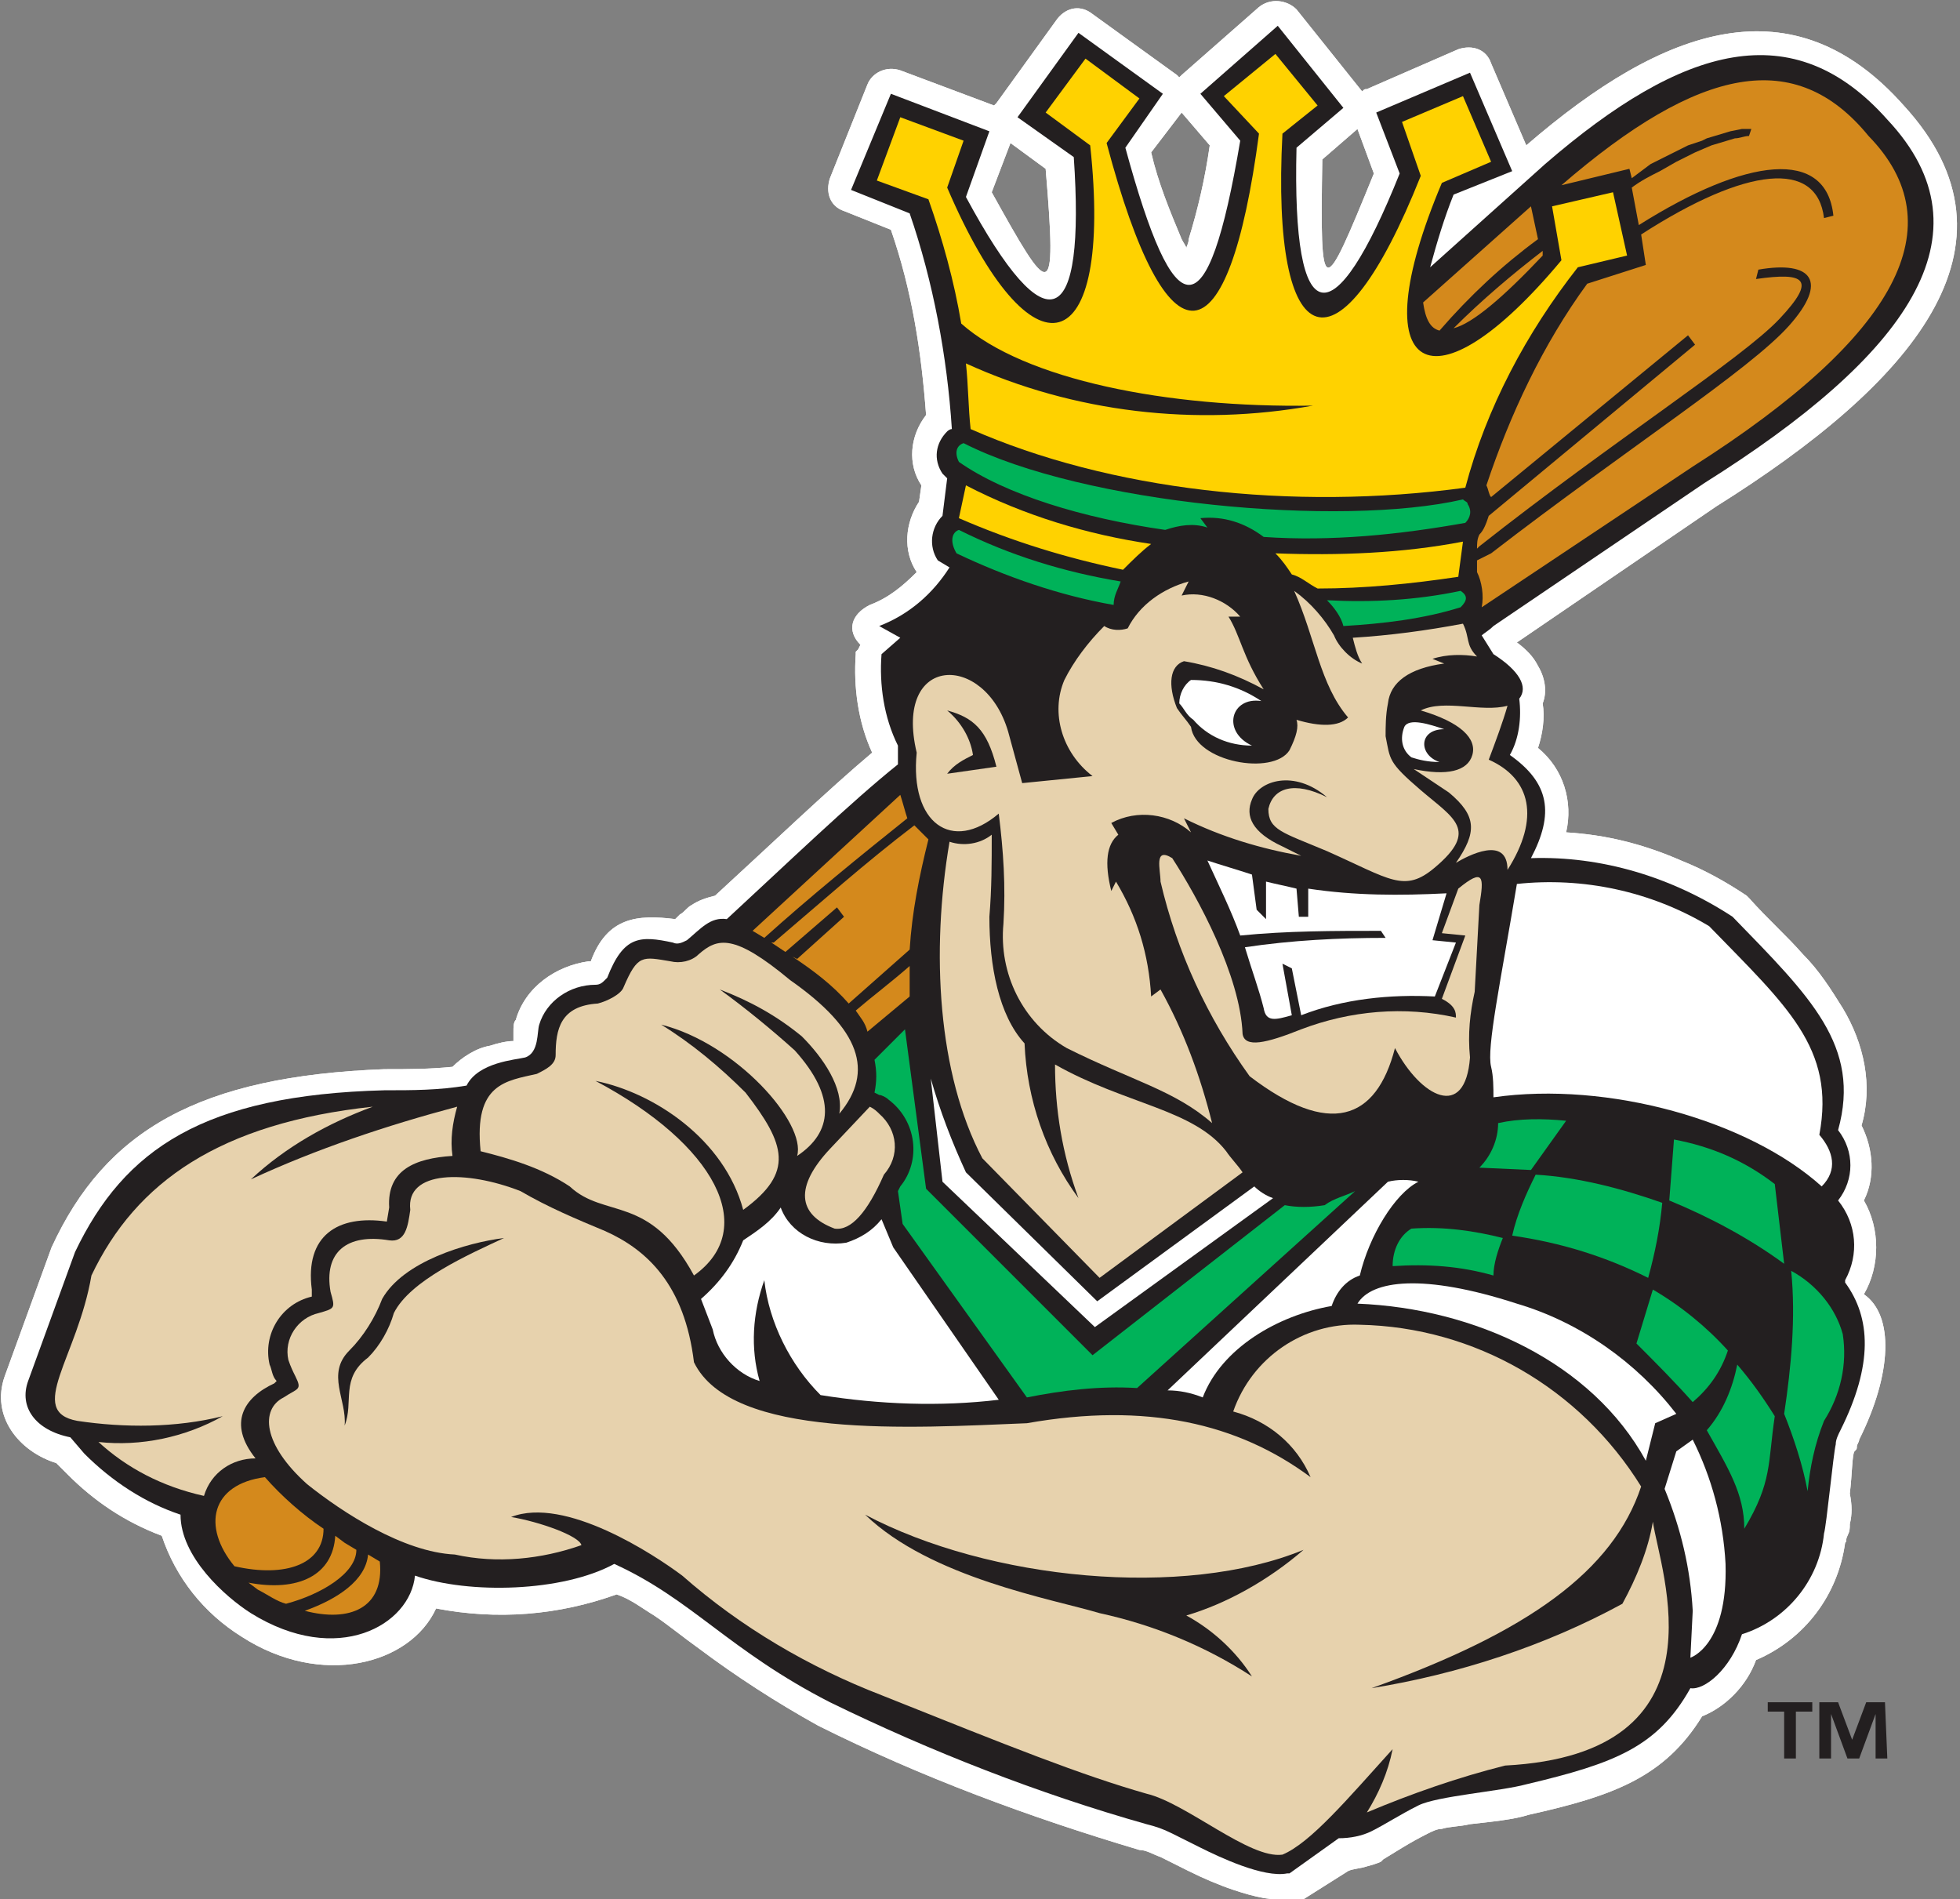 <svg xmlns="http://www.w3.org/2000/svg" viewBox="0 0 83.6 81"><rect x="0" y="0" width="83.6" height="81" fill="#808080" stroke="none"/><path d="M57.9 5.5l-1.5 1.3c-.1 6.1 0 6 2.2.6l-.7-1.9zm-7.5-.7l-1.3 1.7c.3 1.3.8 2.5 1.3 3.7.1.2.2.3.2.4 0-.1.1-.2.1-.4.4-1.3.7-2.6.9-4l-1.2-1.4zm-8.1 3.4c2.5 4.5 2.8 4.9 2.3-1l-1.5-1.1-.8 2.1zm.1-3.7l.1-.1L45.1.8c.4-.5 1-.6 1.5-.2l3.6 2.6.1.1.1-.1L53.7.3c.5-.4 1.2-.3 1.6.1l2.8 3.5c.1-.1.1-.1.2-.1l3.9-1.7c.6-.2 1.2 0 1.4.6l1.5 3.5c5.9-5.1 11.4-7 16.1-1.7 5.5 6 .3 11.9-8 17.1l-8.5 5.8c.4.3.7.6.9 1 .3.5.4 1.1.2 1.6.1.6 0 1.3-.2 1.9 1.1.9 1.5 2.3 1.2 3.6 1.7.1 3.3.5 4.9 1.2 1 .4 1.9.9 2.8 1.5l.1.1c.8.9 1.6 1.6 2.3 2.4.7.7 1.2 1.5 1.7 2.3.9 1.5 1.3 3.3.8 5 .5 1 .6 2.2.1 3.2.7 1.2.7 2.8 0 4 1.3.9 1.2 3.4-.2 6.2 0 .1-.1.2-.1.3 0 .1 0 .1-.1.2s-.1 1-.2 1.8c.1.5.1.9 0 1.3 0 .2 0 .3-.1.5s0 .2-.1.3c-.3 2.2-1.7 4.1-3.8 5-.4 1.1-1.3 2-2.3 2.4-1.6 2.6-3.8 3.4-7.4 4.2-.6.2-1.6.3-2.5.4-.4.1-.9.1-1.2.2-.2 0-.4.1-.6.2-.8.4-1.4.8-1.9 1.1l-.1.1s-.2.1-.6.2c-.3.1-.6.1-.8.2L55.6 81h-.4c-.9.1-1.7-.1-2.6-.4-.6-.2-1.3-.5-1.9-.8l-1.2-.6c-.3-.1-.6-.3-.9-.3-4.7-1.4-9.3-3.1-13.7-5.3-1.8-1-3.5-2.1-5.1-3.3-.7-.5-1.3-1-1.9-1.4-.5-.3-1-.7-1.6-.9-2.5.9-5.1 1.1-7.7.6-1.1 2.4-4.9 3.4-8.3 1.2-1.6-1-2.8-2.5-3.4-4.3-1.6-.6-2.9-1.5-4-2.6l-.5-.5c-1.6-.5-2.8-2-2.2-3.7l2-5.5c2.3-5 6.3-7.3 14.2-7.6 1 0 1.9 0 2.9-.1.4-.4 1-.8 1.6-.9.3-.1.7-.2 1-.2V44c0-.2 0-.4.1-.5.4-1.4 1.7-2.3 3.1-2.5h.1c.7-1.9 2-2 3.6-1.8l.2-.2c.2-.1.3-.3.5-.4.3-.2.6-.3 1-.4 2.4-2.2 4.8-4.5 6.7-6.1-.6-1.3-.8-2.8-.7-4.2v-.1l.1-.1.1-.2c-.6-.6-.4-1.3.4-1.7.8-.3 1.4-.8 2-1.4-.6-.9-.5-2.1.1-3l.1-.7c-.6-.9-.5-2.1.2-3-.2-2.7-.6-5.3-1.5-7.9L36 9c-.6-.2-.8-.8-.6-1.4l1.6-4c.2-.5.8-.8 1.4-.6l4 1.5z" fill="#fff"/><path d="M57.9 5.5l-1.5 1.3c-.1 6.1 0 6 2.2.6l-.7-1.9zm-7.5-.7l-1.3 1.7c.3 1.3.8 2.5 1.3 3.7.1.2.2.3.2.4 0-.1.1-.2.1-.4.4-1.3.7-2.6.9-4l-1.2-1.4zm-8.1 3.4c2.5 4.5 2.8 4.9 2.3-1l-1.5-1.1-.8 2.1zm.1-3.7l.1-.1L45.1.8c.4-.5 1-.6 1.5-.2l3.6 2.6.1.1.1-.1L53.7.3c.5-.4 1.2-.3 1.6.1l2.8 3.5c.1-.1.1-.1.2-.1l3.9-1.7c.6-.2 1.2 0 1.4.6l1.5 3.5c5.9-5.1 11.4-7 16.1-1.7 5.5 6 .3 11.9-8 17.1l-8.5 5.8c.4.3.7.6.9 1 .3.5.4 1.1.2 1.6.1.6 0 1.3-.2 1.9 1.1.9 1.5 2.3 1.2 3.6 1.7.1 3.3.5 4.9 1.2 1 .4 1.9.9 2.8 1.5l.1.1c.8.9 1.6 1.6 2.3 2.4.7.7 1.2 1.5 1.7 2.3.9 1.5 1.3 3.3.8 5 .5 1 .6 2.2.1 3.2.7 1.2.7 2.8 0 4 1.3.9 1.2 3.4-.2 6.2 0 .1-.1.2-.1.3 0 .1 0 .1-.1.2s-.1 1-.2 1.8c.1.5.1.9 0 1.3 0 .2 0 .3-.1.5s0 .2-.1.3c-.3 2.2-1.7 4.1-3.8 5-.4 1.1-1.3 2-2.3 2.4-1.6 2.6-3.8 3.4-7.4 4.2-.6.2-1.6.3-2.5.4-.4.1-.9.1-1.2.2-.2 0-.4.1-.6.2-.8.4-1.4.8-1.9 1.1l-.1.1s-.2.1-.6.2c-.3.1-.6.1-.8.2L55.6 81h-.4c-.9.1-1.7-.1-2.6-.4-.6-.2-1.3-.5-1.9-.8l-1.2-.6c-.3-.1-.6-.3-.9-.3-4.7-1.4-9.3-3.1-13.7-5.3-1.8-1-3.5-2.1-5.1-3.3-.7-.5-1.3-1-1.9-1.4-.5-.3-1-.7-1.6-.9-2.5.9-5.1 1.1-7.7.6-1.1 2.4-4.9 3.4-8.3 1.2-1.6-1-2.8-2.5-3.4-4.3-1.6-.6-2.9-1.5-4-2.6l-.5-.5c-1.6-.5-2.8-2-2.2-3.7l2-5.5c2.3-5 6.3-7.3 14.2-7.6 1 0 1.9 0 2.9-.1.4-.4 1-.8 1.6-.9.3-.1.7-.2 1-.2V44c0-.2 0-.4.1-.5.4-1.4 1.7-2.3 3.1-2.5h.1c.7-1.9 2-2 3.6-1.8l.2-.2c.2-.1.3-.3.5-.4.3-.2.6-.3 1-.4 2.4-2.2 4.8-4.5 6.7-6.1-.6-1.3-.8-2.8-.7-4.2v-.1l.1-.1.1-.2c-.6-.6-.4-1.3.4-1.7.8-.3 1.4-.8 2-1.4-.6-.9-.5-2.1.1-3l.1-.7c-.6-.9-.5-2.1.2-3-.2-2.7-.6-5.3-1.5-7.9L36 9c-.6-.2-.8-.8-.6-1.4l1.6-4c.2-.5.8-.8 1.4-.6l4 1.5z" fill="#fff"/><path d="M63.2 27.1l.5.8c1.1.7 1.5 1.4 1.1 1.9.1.8 0 1.7-.4 2.4 1.7 1.2 1.9 2.5.9 4.4 3-.1 6 .8 8.6 2.5 3.3 3.4 5.5 5.5 4.5 9.1.7.9.7 2.1 0 3 .8 1 .9 2.3.3 3.4v.1c1.1 1.5 1.2 3.5-.2 6.3-.1.2-.2.4-.2.6-.1.4-.4 3.5-.5 3.8-.2 2-1.6 3.7-3.5 4.3-.5 1.5-1.6 2.4-2.2 2.3-1.4 2.5-3.2 3.2-7 4.1-1.1.3-3.8.5-4.6.9s-1.4.8-2 1.1c-.4.2-.9.3-1.4.3L55 79.9h-.1c-1 .2-2.9-.7-3.7-1.1l-1.2-.6c-.4-.2-.7-.3-1.1-.4-4.6-1.3-9.2-3.1-13.5-5.2-4.3-2.2-5.9-4.4-9.2-5.9-2.2 1.2-6.2 1.3-8.5.5-.2 2.1-3.3 3.9-7 1.6-1.1-.7-3-2.4-3-4.2-1.5-.5-2.9-1.4-4.1-2.6l-.6-.7C1.5 61 .8 60 1.2 58.9l2-5.5c2.1-4.4 5.5-6.7 13.2-6.9 1.2 0 2.3 0 3.5-.2.5-1 2.1-1.1 2.5-1.2.6-.2.5-1.1.6-1.4.3-1 1.3-1.7 2.4-1.7.2 0 .3-.1.4-.2l.1-.1c.7-1.8 1.4-1.8 2.8-1.5.2.1.4 0 .6-.1.6-.5 1-1 1.7-.9 2.6-2.4 5.3-5 7.3-6.6v-.8c-.6-1.2-.8-2.6-.7-3.9l.8-.7-.9-.5c1.3-.5 2.3-1.4 3-2.5l-.5-.3c-.4-.6-.3-1.4.2-1.9l.2-1.6-.1-.1-.1-.1c-.4-.6-.3-1.3.2-1.8 0 0 .1-.1.2-.1-.2-3.1-.8-6.3-1.8-9.2l-2.5-1L38 4l4.2 1.6-1 2.8c3.5 6.5 5.1 5.6 4.6-1.7L43.4 5 46 1.4 49.6 4 48 6.3c2.1 7.7 3.5 8 4.9-.3l-1.7-2 3.3-2.9 2.8 3.5-2 1.7c-.2 8 1.6 8.1 4.4 1.1l-1-2.6 4-1.7 1.8 4.2-2.5 1c-.4 1-.7 2-1 3.1L65.9 7C71.8 1.9 76.5.6 80.5 5.1c4.6 4.9.8 10.1-7.8 15.5l-9 6.1c-.2.2-.4.3-.5.4" fill="#231f20"/><path d="M57.3 26.7c1.7-.1 3.4-.3 5-.8.3-.3.3-.5 0-.7-1.9.4-3.8.5-5.7.4.3.3.6.7.7 1.1m-9.5-1.9c-2.4-.4-4.7-1.1-6.9-2.2-.3.1-.4.5-.1 1 2.1 1 4.4 1.8 6.7 2.2 0-.4.2-.7.3-1" fill="#00b259"/><path d="M41.2 20.7c2.5 1.3 5.2 2.1 7.9 2.5-.4.3-.8.7-1.2 1.1-2.4-.5-4.7-1.2-7-2.2l.3-1.4zm21 3.9c-2 .3-4 .5-6 .5-.4-.2-.7-.5-1.1-.6-.2-.3-.4-.6-.7-.9 2.7.1 5.4 0 8-.5l-.2 1.5z" fill="#ffd200"/><path d="M60.2 32.3c-.4-.3-.5-.8-.3-1.3.2-.4 1.1-.1 1.7.1-1.1 0-1.1 1.1-.2 1.4-.5 0-.9-.1-1.2-.2" fill="#fff"/><path d="M63.5 32.4c1.8.8 2.2 2.5.8 4.7 0-1.5-1.7-.6-2.2-.3.9-1.3.9-2-.3-3l-1.5-1c1.4.3 2.3.1 2.5-.6s-.5-1.4-2.2-1.9c1-.5 2.6.1 3.7-.2-.2.7-.5 1.5-.8 2.3m-.6 9.9c-.2.9-.3 1.8-.2 2.8-.2 2.7-2.1 1.7-3.2-.4-.8 3.1-2.8 3.8-6.2 1.2-1.8-2.5-3.1-5.3-3.8-8.3 0-.5-.3-1.5.5-1 1.1 1.7 2.9 5 3 7.5.1.6 1 .4 2.5-.2 2.1-.8 4.4-1 6.6-.5 0-.2 0-.5-.6-.8l1-2.7-1-.1.7-1.9c1.1-.9 1.1-.5.9.7l-.2 3.7z" fill="#e7d2ad"/><path d="M55.5 43.3c1.8-.7 3.8-.9 5.7-.8l.9-2.3-1-.1.6-2c-2 .1-3.9.1-5.9-.2v1.2h-.4l-.1-1.2c-.4-.1-.9-.2-1.3-.3v1.6l-.4-.4-.2-1.5c-.6-.2-1.3-.4-1.9-.6.5 1.1 1 2.1 1.4 3.2 2-.2 4-.2 6-.2l.2.3c-2 0-4 .1-6 .4.3 1 .6 1.8.8 2.6.1.6.5.5 1.2.3l-.4-2.2.4.2.4 2z" fill="#fff"/><path d="M51.5 22.5l-.3-.4c1-.1 1.9.2 2.7.8 2.9.2 5.8-.1 8.6-.6.2-.2.3-.5.1-.8 0-.1-.1-.1-.2-.2-5.2 1.2-16.2.2-21.3-2.4-.3.1-.4.4-.2.8 2 1.4 5.3 2.4 8.8 2.9.6-.2 1.2-.3 1.8-.1" fill="#00b259"/><path d="M63.6 45.5c.1.4.1.9.1 1.3 4.9-.7 10.9 1 14 3.8.7-.7.5-1.5-.1-2.2.7-3.7-1.4-5.5-4.7-8.9-2.5-1.5-5.4-2.1-8.2-1.8-.7 4.2-1.3 7-1.1 7.8" fill="#fff"/><path d="M16.2 66.6l-.5-.3c-.1 1.1-1.3 1.9-2.7 2.4 1.9.5 3.4-.1 3.2-2.1z" fill="#d4891c"/><path d="M15.2 66.1l-.5-.3-.4-.3c-.1 1.7-1.6 2.4-3.7 2l.4.3c.4.2.8.5 1.2.6 1.5-.4 3-1.3 3-2.3z" fill="#d4891c"/><path d="M13.8 65.2c-.9-.6-1.8-1.4-2.5-2.2-2.3.3-2.7 2.1-1.3 3.8 2.2.5 3.8-.1 3.8-1.6z" fill="#d4891c"/><path d="M24.3 50.6c1.5 1.4 3.4.3 5.3 3.8 2.8-2 .9-5.6-4.2-8.3 2.5.5 5.5 2.5 6.3 5.5 2.2-1.6 1.8-2.8.1-5-1.1-1.1-2.3-2.1-3.6-2.9 3.2.8 6.2 4.2 5.8 5.6 1.5-1 1.7-2.5-.1-4.5-1-.9-2.1-1.8-3.2-2.6 1.3.5 2.4 1.1 3.5 2 .9.9 1.8 2.2 1.6 3.3 1.5-1.8.9-3.6-2.1-5.7-2.4-2-3.1-1.8-3.9-1.1-.3.3-.8.4-1.2.3-1.2-.2-1.4-.3-2 1.1-.1.3-.7.6-1.1.7-1.6.1-1.8 1.1-1.8 2.2 0 .4-.4.6-.8.8-1.3.3-2.7.4-2.4 3.3 1.2.3 2.6.7 3.8 1.5m11.3 1.8c.7.1 1.4-.7 2.1-2.3.7-.8.6-1.9-.2-2.6-.1-.1-.2-.2-.4-.3L35.4 49c-1.5 1.6-1.4 2.8.2 3.4" fill="#e7d2ad"/><path d="M50.3 30c0-.4.2-.8.5-1 1.1 0 2.1.3 3 .9-1.3-.2-1.7 1.3-.4 1.9-1 0-1.9-.4-2.5-1.1-.3-.2-.4-.5-.6-.7" fill="#fff"/><path d="M55.3 30.7c1 .3 1.8.3 2.2-.1-1.2-1.4-1.4-3.4-2.3-5.4.7.5 1.3 1.2 1.7 1.9.2.5.7 1 1.2 1.2-.2-.3-.3-.7-.4-1.1 1.6-.1 3.1-.3 4.7-.6.3.6.1.9.6 1.4-.6-.1-1.3-.1-1.9.1l.5.2c-1.5.2-2.3.8-2.4 1.7-.1.5-.1 1-.1 1.4.2 1 .1 1.1 1.5 2.3s2.5 1.7.6 3.3c-1.3 1.1-1.9.5-4.6-.7-1.9-.8-2.5-.9-2.5-1.8.2-.9 1.1-1.2 2.5-.5-1.4-1.2-2.9-.7-3.2.1-.3.7 0 1.4 1.3 2l.8.4c-1.7-.3-3.4-.8-5-1.6l.3.6c-.9-.8-2.3-1-3.4-.4l.3.5c-.5.4-.6 1.2-.3 2.4l.2-.4c.9 1.5 1.4 3.1 1.5 4.9l.4-.3c1 1.8 1.7 3.7 2.2 5.7-1.6-1.4-3.4-1.8-6.2-3.2-1.9-1.1-2.9-3.2-2.7-5.3.1-1.6 0-3.1-.2-4.7-2 1.7-3.8.4-3.5-2.6-1-4.2 2.9-4.3 3.9-.9l.6 2.2 3-.3c-1.3-1-1.8-2.7-1.2-4.1.4-.8 1-1.6 1.7-2.3.3.2.7.2 1 .1.5-1 1.5-1.7 2.6-2l-.3.6c.9-.2 1.9.2 2.5.9h-.5c.5.8.6 1.7 1.5 3.1-1.1-.6-2.2-1-3.4-1.2-.6.2-.7 1-.3 2 .2.3.4.5.6.8.2 1.5 3.5 2.1 4.2 1 .3-.6.4-1 .3-1.3" fill="#e7d2ad"/><path d="M39.7 46l.5 4.4 6.5 6.2 7.6-5.5c-.3-.1-.6-.3-.8-.5l-6.7 4.9-5.6-5.5c-.6-1.3-1.1-2.6-1.5-4m10.1 13.3c.5 0 1 .1 1.5.3.8-2.1 3.2-3.5 5.5-3.9.2-.6.6-1.1 1.2-1.3.4-1.7 1.5-3.5 2.5-4-.4-.1-.9-.1-1.3 0l-9.4 8.9z" fill="#fff"/><path d="M48.5 59.2c-1.6-.1-3.2.1-4.7.4l-5.3-7.4-.2-1.4.1-.2c.9-1.1.7-2.8-.5-3.7-.1-.1-.3-.2-.4-.2l-.2-.1c.1-.5.1-.9 0-1.4l1.3-1.3.9 6.8 7.1 7.1 8.2-6.4c.5.1 1.1.1 1.7 0 .4-.3.9-.4 1.3-.6l-9.3 8.4z" fill="#00b259"/><path d="M45 45.4c0 1.9.3 3.8 1 5.7-1.4-1.9-2.2-4.2-2.3-6.6-1.1-1.2-1.5-3.3-1.5-5.4.1-1.2.1-2.3.1-3.5-.5.4-1.2.5-1.8.3-.8 4.7-.5 9.9 1.4 13.5l5 5.1L53 50c-.2-.3-.5-.6-.7-.9-1.4-1.8-4.3-2-7.3-3.7" fill="#e7d2ad"/><path d="M40.4 33l2.1-.3c-.4-1.6-1-2.1-2.1-2.4.6.5 1 1.2 1.1 1.9-.4.2-.8.4-1.1.8" fill="#231f20"/><path d="M48.9 76.5c1.7.4 4.4 2.8 5.8 2.6 1.2-.5 2.8-2.4 4.7-4.5-.2 1-.6 1.9-1.1 2.7 1.9-.8 3.9-1.5 5.9-2 9.6-.5 6.6-8.3 6.3-10.4-.2 1.2-.7 2.4-1.3 3.5-3.3 1.8-7 3-10.7 3.6 6.7-2.4 10.3-5 11.5-8.6-2.6-4.2-7.1-6.8-12-6.9-2.4-.1-4.6 1.4-5.4 3.7 1.5.4 2.7 1.4 3.3 2.8-3.1-2.3-7-3.2-12.1-2.3-4.9.2-12.6.7-14.2-2.6-.4-3.3-2-4.8-3.8-5.6-1.2-.5-2.4-1-3.6-1.7-2.3-.9-4.9-.9-4.7.8-.1.7-.2 1.4-.9 1.3-1.8-.3-2.8.5-2.5 2.2.2.7.2.7-.5.9-.9.2-1.5 1.1-1.3 2 .1.3.2.5.3.7.3.6.1.5-.5.9-1 .5-.9 2 1 3.7 1.5 1.2 4.1 2.9 6.3 3 1.8.4 3.7.2 5.4-.4-.1-.4-1.8-1-3-1.2 2.3-.9 6.1 1.6 7.3 2.5 2.5 2.2 5.4 3.9 8.5 5.1 5.5 2.2 8.5 3.4 11.3 4.2" fill="#e7d2ad"/><path d="M50.6 68.9c1.1.6 2.1 1.5 2.8 2.6-2-1.3-4.2-2.2-6.5-2.7-2-.6-7.2-1.5-10-4.2 5.3 2.8 13.6 3.6 18.7 1.5-1.5 1.3-3.3 2.3-5 2.8" fill="#231f20"/><path d="M4.2 61.5c1.8.2 3.7-.2 5.3-1.1-2 .5-4.2.5-6.2.2-2.2-.4 0-2.7.6-6.2 1.9-4 5.5-6.5 12-7.2-1.9.7-3.7 1.7-5.2 3.1 2.8-1.3 5.8-2.3 8.8-3.1-.2.7-.3 1.4-.2 2.1-1.6.1-2.8.6-2.7 2.2l-.1.6c-2.1-.3-3.5.6-3.2 2.9v.3c-1.3.3-2.1 1.6-1.8 2.9.1.2.1.5.3.7l-.1.1c-1.3.6-2 1.7-.8 3.2-1 0-1.9.6-2.2 1.6-1.8-.4-3.3-1.2-4.5-2.3" fill="#e7d2ad"/><path d="M35 59.5c2.5.4 5.1.5 7.6.2l-4.5-6.5-.5-1.2c-.4.5-.9.8-1.5 1-1.2.2-2.4-.4-2.8-1.5-.4.6-1 1-1.6 1.4-.4 1-1 1.8-1.8 2.5l.5 1.3c.2 1 1 1.9 2 2.2-.4-1.4-.3-2.9.2-4.3.2 1.8 1.1 3.6 2.4 4.9" fill="#fff"/><path d="M62.5 20.8c.9-3.4 2.6-6.6 4.8-9.4l2.1-.5-.6-2.7-2.6.6.4 2.3c-5.5 6.6-8.6 5-5.1-3.3l2.1-.9-1.2-2.8-2.6 1.1.8 2.3c-3.5 8.8-6.4 7.8-5.9-1.8l1.5-1.2-1.8-2.2-2.2 1.8 1.5 1.6c-1.3 9.8-3.9 10.2-6.5.4l1.4-1.9-2.3-1.7-1.7 2.3 1.9 1.4c1 9.3-2.5 10.2-6.1 1.8l.7-2-2.7-1-1 2.7 2.2.8c.6 1.7 1.1 3.5 1.4 5.3 2.7 2.4 8.8 3.6 15 3.5-5 .9-10.2.3-14.8-1.8.1.9.1 1.9.2 2.8 5.9 2.6 13.7 3.5 21.1 2.5" fill="#ffd200"/><path d="M64.1 52.8c-.2.5-.4 1.1-.4 1.6-1.4-.4-2.8-.5-4.3-.4 0-.7.3-1.3.8-1.6 1.4-.1 2.7.1 3.9.4m2.7-5l-1.5 2.1-2.2-.1c.5-.5.8-1.2.8-1.9.9-.2 1.9-.2 2.9-.1m3.5 6.7c.3-1.1.5-2.1.6-3.2-1.7-.6-3.6-1.1-5.4-1.2-.4.8-.8 1.7-1 2.6 2.1.3 4 .9 5.8 1.8m1.1-5.9l-.2 2.6c1.7.7 3.4 1.6 4.9 2.7l-.4-3.4c-1.3-1-2.7-1.6-4.3-1.9m-.9 6.4l-.7 2.3c.8.8 1.6 1.6 2.4 2.5.7-.6 1.2-1.3 1.5-2.2-.9-1-2-1.9-3.2-2.6m3.9 10.2c1.2-2 1-2.8 1.3-4.8-.5-.8-1-1.5-1.6-2.2-.2 1-.6 2-1.3 2.8.9 1.6 1.6 2.7 1.6 4.2m2.7-1.6c.1-1 .3-2 .7-3 .7-1.1 1-2.4.8-3.7-.3-1.1-1.1-2.1-2.2-2.7.2 2 0 4.1-.3 6.1.4 1 .8 2.2 1 3.3" fill="#00b259"/><path d="M71.5 60.3c-1.7-2.2-4.1-3.9-6.8-4.7-4-1.3-6.2-1-6.8 0 5 .2 10 2.5 12.3 6.7l.4-1.6.9-.4zm0 1.6l-.5 1.6c.7 1.7 1.1 3.4 1.2 5.2l-.1 2s1.6-.5 1.5-4c-.1-1.9-.6-3.7-1.4-5.3l-.7.5z" fill="#fff"/><path d="M21.5 52.8c-1.5.7-4 1.8-4.7 3.2-.2.7-.6 1.4-1.1 1.9-1.2.9-.6 1.9-1 2.9.1-1.1-.8-2.2.2-3.2.6-.6 1.1-1.4 1.4-2.2.9-1.6 3.6-2.4 5.2-2.6" fill="#231f20"/><path d="M38.8 40.5c.1-1.6.4-3.1.8-4.7l-.6-.6c-2.1 1.6-4 3.3-6 5h-.1l.6.4 2.2-1.9.3.4-2 1.8-.2-.1c.9.6 1.7 1.2 2.4 2 .9-.8 1.7-1.5 2.6-2.3zm-2.3 2.6c.2.3.4.5.5.9l1.8-1.5v-1.3c-.8.7-1.6 1.3-2.3 1.9zm1.9-9.2l-6.3 5.8.5.3c2-1.8 4.1-3.5 6.1-5.1-.1-.3-.2-.7-.3-1zm27.2-23.7l-.3-1.4-4.6 4.1c.1.7.3 1.1.7 1.2 1.3-1.5 2.7-2.8 4.2-3.9zm.2.7v-.2c-1.3 1-2.6 2.1-3.8 3.3.8-.2 2.1-1.3 3.8-3.1zm13.9-5.1c-3.1-3.8-7.2-3-13.1 2.1l2.9-.7.1.4.8-.6.8-.4.8-.4.6-.2.2-.1 1-.3.5-.1h.4l-.1.3c-.2 0-.4.1-.6.1l-1 .3-.7.3-.8.4-.7.4c-.4.2-.8.4-1.2.7l.3 1.6c4.6-2.9 8-3.3 8.3-.4l-.4.1c-.3-2.5-3.3-2.2-7.8.7l.2 1.3-2.5.8c-1.9 2.6-3.3 5.6-4.3 8.6.1.2.1.4.2.5l8.4-6.9.3.4-8.8 7.3c-.1.3-.2.6-.4.8-.1.2-.1.4-.1.6l.1-.1c5.7-4.5 11.2-8 12.8-9.7s1.1-2-1-1.7l.1-.4c2.3-.4 3 .5 1.3 2.4s-7 5.3-12.7 9.7l-.6.3v.5c.2.4.3 1 .2 1.5l9-6C81 14.3 83.4 9.6 79.7 5.8z" fill="#d4891c"/><path d="M77.3 73h-.7v2h-.5v-2h-.7v-.4h1.9v.4zm3.2 2H80v-1.9l-.7 1.9h-.5l-.7-1.9V75h-.5v-2.4h.8l.6 1.6.6-1.6h.8l.1 2.4z" fill="#231f20"/></svg>